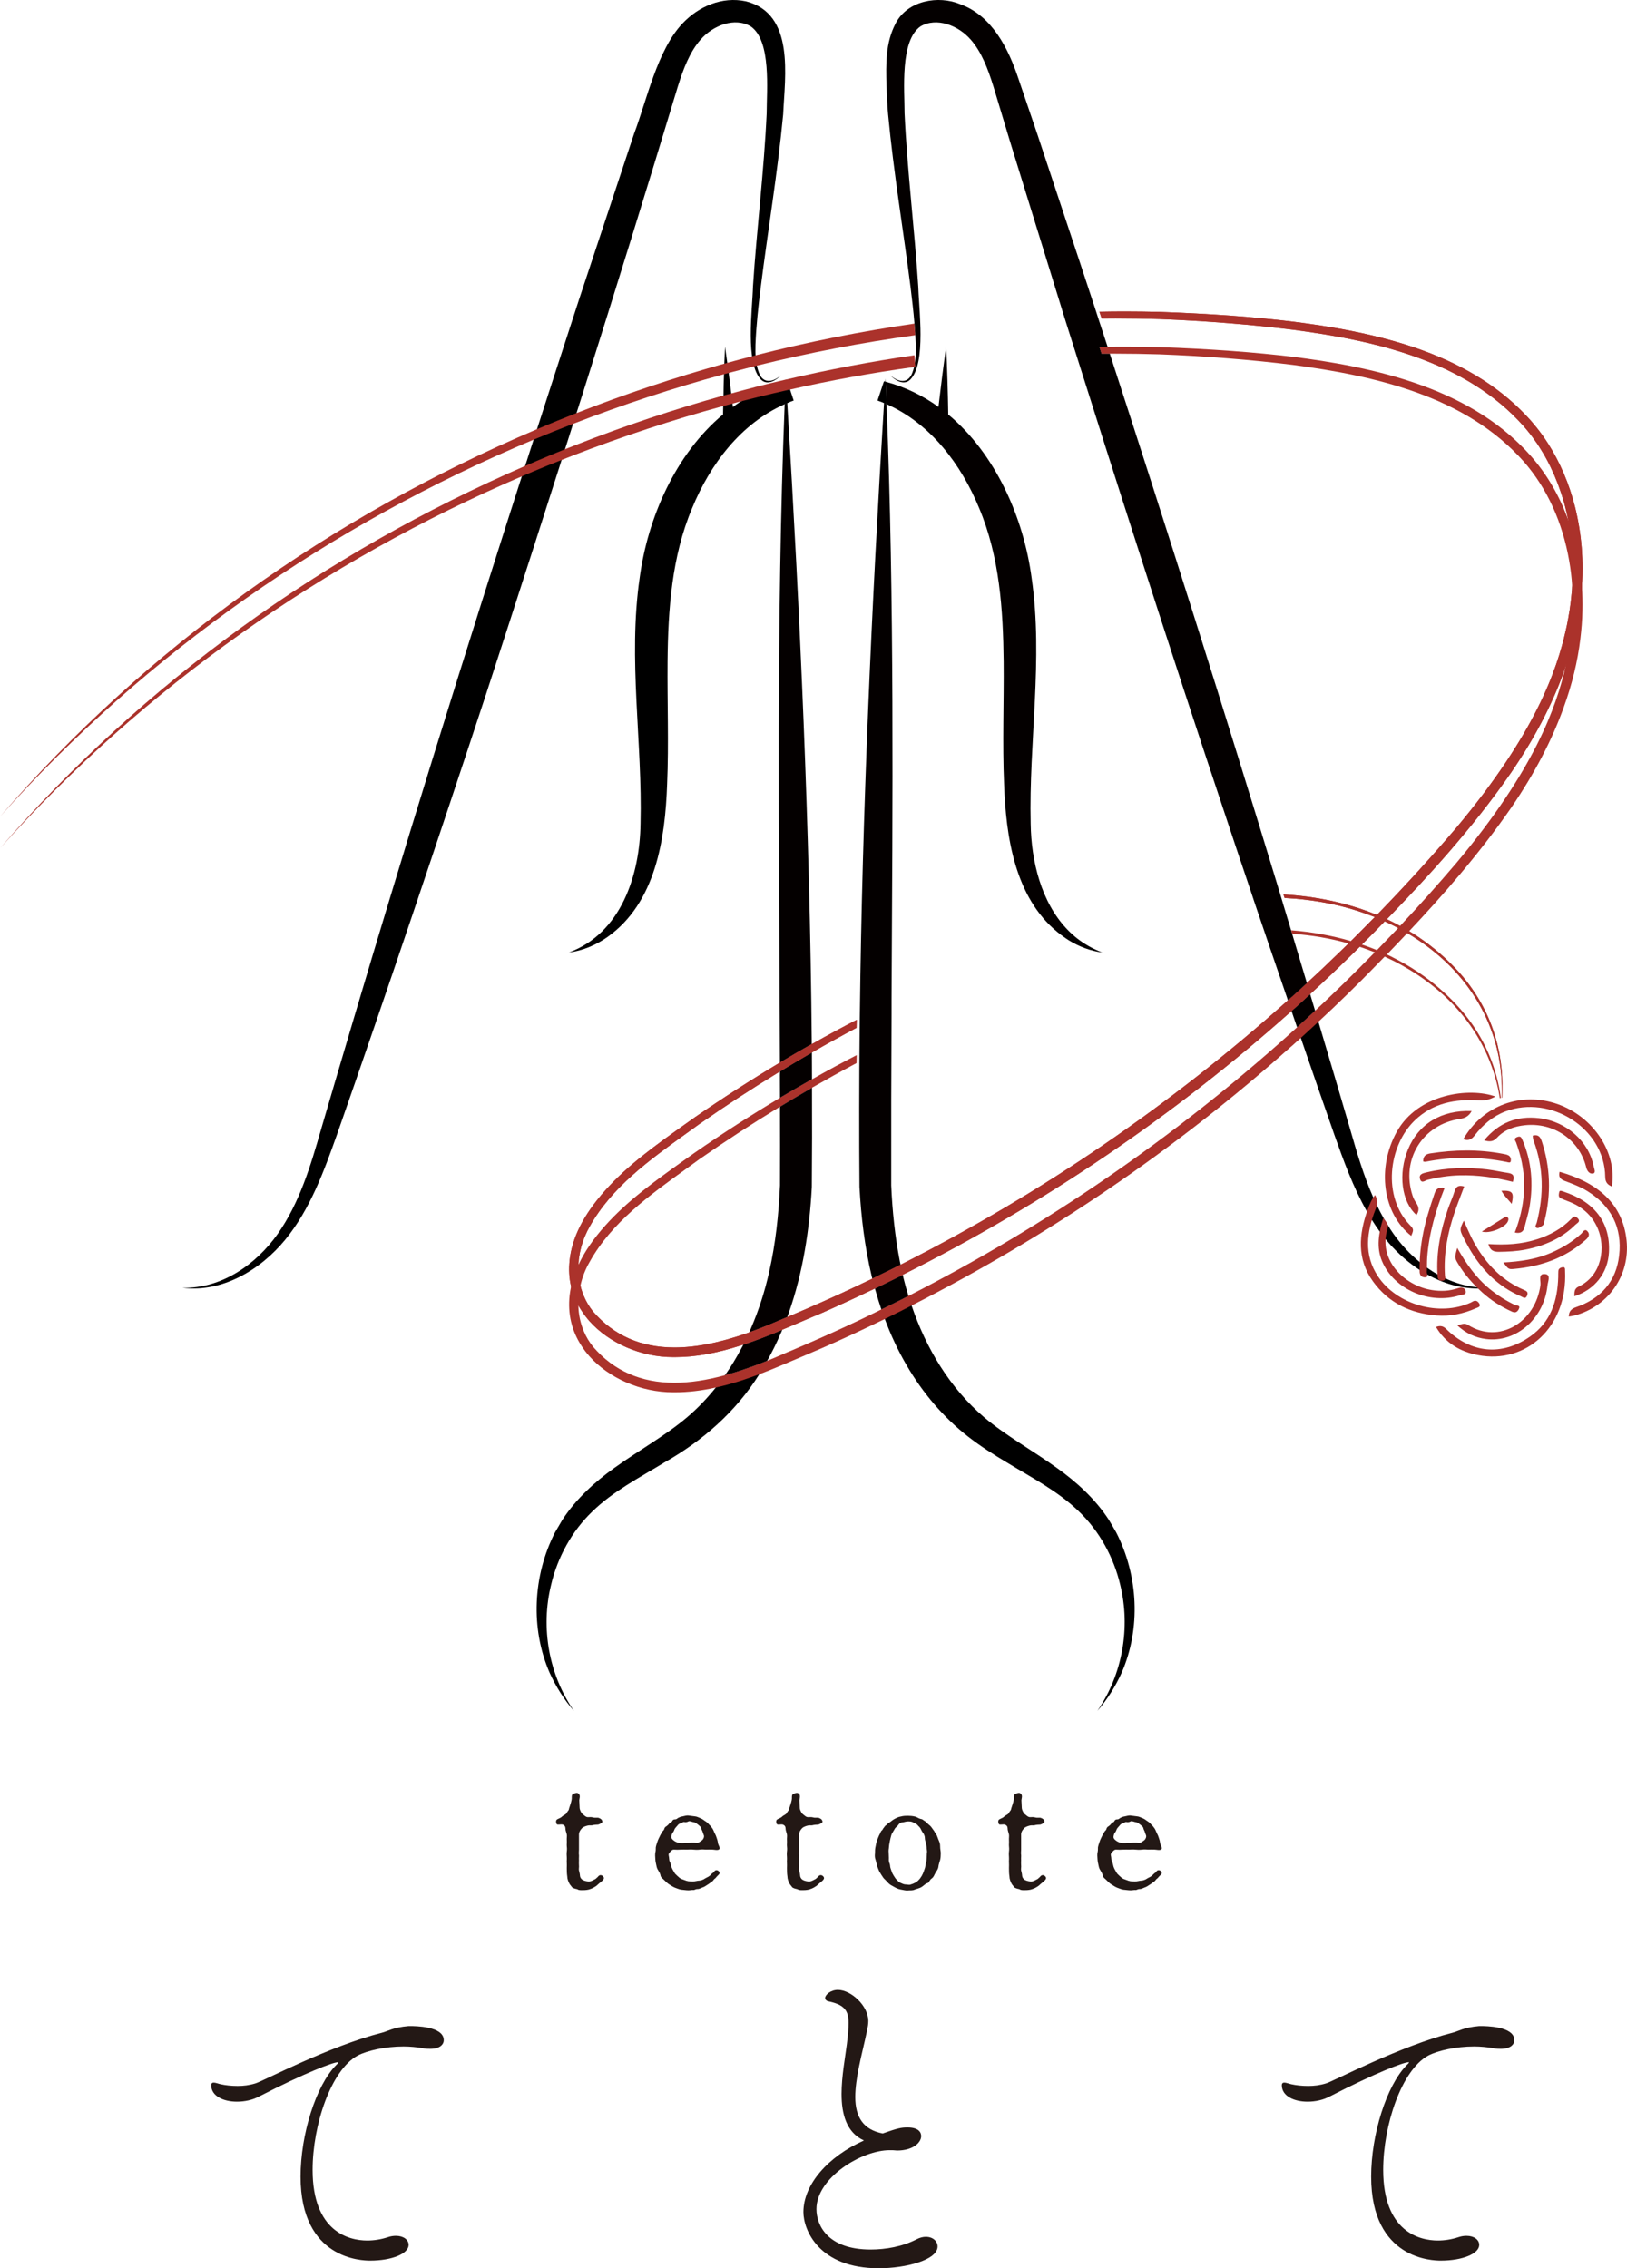 <?xml version="1.0" encoding="UTF-8"?>
<svg id="_レイヤー_1" data-name="レイヤー_1" xmlns="http://www.w3.org/2000/svg" version="1.1" viewBox="0 0 187.69 261.671">
  <!-- Generator: Adobe Illustrator 29.3.1, SVG Export Plug-In . SVG Version: 2.1.0 Build 151)  -->
  <defs>
    <style>
      .st0 {
        fill: none;
      }

      .st1 {
        fill: #ab322b;
      }

      .st2 {
        fill: #ab312d;
      }

      .st3 {
        fill: #040000;
      }

      .st4 {
        fill: #231815;
      }
    </style>
  </defs>
  <g>
    <path class="st4" d="M66.788,213.392c0,.269-.036.36,0,.593.018.162-.018.36,0,.593,0,.269-.018.431,0,.593.036.198-.054.449.018.665.072.269.09.395.108.611.018.162.18.359.287.413.18.108.431.162.611.18.323.036.521-.09.755-.216.162-.054.18-.126.324-.234.144-.126.162-.233.341-.269.198-.036.395.144.431.305.036.216-.341.467-.485.593-.252.198-.323.324-.557.449-.287.18-.467.234-.629.287-.18.054-.413.09-.719.09-.144,0-.449.018-.575-.054-.144-.09-.252-.072-.449-.144-.198-.072-.252-.108-.341-.251-.054-.09-.144-.144-.234-.324-.108-.216-.234-.503-.234-.809-.054-.342-.054-.647-.054-.971,0-.234.018-.467,0-.629-.018-.162.018-.324,0-.629,0-.108-.036-.36,0-.629.036-.234.018-.521,0-.647-.018-.144.018-.413,0-.665-.018-.215.036-.503,0-.665-.054-.27-.162-.431-.162-.755-.018-.252-.216-.359-.341-.395-.18-.036-.485.054-.629-.018-.072-.036-.198-.431,0-.557.162-.108.413-.18.503-.269.162-.144.198-.18.377-.269.162-.108.18-.108.287-.306.09-.162.18-.198.198-.305.036-.198.162-.485.252-.827.036-.144.072-.234.09-.467,0-.144-.036-.467.198-.539.234-.054.413-.162.593,0,.234.216.09.539.072.755l.036.755c0,.198.036.324.072.414.036.09.162.341.234.395.287.233.431.395.665.395.216,0,.324-.036.611.036.252.072.449-.018.647.054.234.09.359.198.395.377.036.198-.18.252-.395.36-.09.054-.341.018-.611.072-.27.09-.413.018-.611.054-.198.036-.557.144-.719.305-.252.252-.359.521-.359.701v1.797Z"/>
    <path class="st4" d="M79.189,216.968c.27.09.413.054.719.072.27.018.521-.09.755-.09.162,0,.503-.108.701-.269.216-.126.431-.18.629-.413.126-.108.144-.162.305-.252.09-.054.09-.234.323-.269.18-.018.36.126.395.305.018.162-.27.341-.342.449-.144.216-.287.234-.377.395-.108.162-.252.198-.413.342-.126.108-.342.216-.431.287-.198.144-.288.162-.467.234-.162.072-.359.162-.503.162-.234-.018-.341.126-.521.108-.108-.018-.359.036-.539.036-.27,0-.557-.054-.827-.072-.216-.018-.575-.18-.737-.234-.306-.126-.377-.216-.665-.377-.162-.09-.413-.342-.557-.485-.198-.215-.413-.287-.449-.593-.054-.251-.198-.413-.342-.683-.108-.198-.126-.485-.198-.755-.054-.234-.054-.557-.072-.809-.018-.305.09-.467.072-.809-.018-.216.108-.521.198-.809.09-.269.198-.449.342-.755.054-.108.126-.216.216-.377.036-.072.198-.162.234-.342.018-.126.126-.216.27-.305.126-.09.216-.18.305-.305.144-.144.287-.144.324-.252.054-.126.144-.215.341-.215.216,0,.27-.144.377-.18.108-.036.234-.126.395-.144.324-.054.521-.162.845-.108l.701.09c.198.018.395.126.665.234.216.09.324.215.593.377.198.126.27.269.503.485.216.252.305.396.395.629.072.198.216.413.287.647.054.162.162.449.18.683.036.287.341.611.126.755-.18.126-.575.018-.737.018-.198-.018-.593,0-.755,0-.324-.018-.431-.036-.737,0-.27.036-.539.018-.737,0-.305-.036-.557,0-.737,0-.162,0-.521-.018-.719,0s-.557.018-.773,0c-.144-.018-.27.072-.413.234-.108.126-.234.216-.198.431.072.287.036.575.126.719.126.216.126.431.198.629.108.287.198.377.288.557.108.216.198.287.377.449.144.126.27.27.467.36l.593.216ZM78.309,212.601c.252.054.593.018.988,0,.305-.018.755-.054,1.042,0,.216.036.413-.144.629-.288.162-.108.288-.377.234-.575-.036-.126-.09-.198-.144-.395-.036-.144-.144-.288-.162-.413-.018-.162-.126-.216-.234-.324s-.18-.144-.324-.252c-.126-.108-.27-.144-.413-.162-.144-.036-.395-.144-.503-.072-.18.09-.288.108-.503.072-.126-.036-.287.144-.413.162-.18.036-.27.126-.359.252-.126.162-.198.198-.287.341-.09.144-.09.252-.18.378-.162.198-.162.251-.198.377-.072.27-.036.395.198.593.18.144.395.252.629.306Z"/>
    <path class="st4" d="M92.184,213.392c0,.269-.036.36,0,.593.018.162-.018.36,0,.593,0,.269-.018.431,0,.593.036.198-.054.449.018.665.072.269.09.395.108.611.018.162.18.359.288.413.18.108.431.162.611.18.324.036.521-.09.755-.216.162-.054.18-.126.323-.234.144-.126.162-.233.342-.269.198-.036.395.144.431.305.036.216-.342.467-.485.593-.252.198-.324.324-.557.449-.287.18-.467.234-.629.287-.18.054-.413.09-.719.09-.144,0-.449.018-.575-.054-.144-.09-.251-.072-.449-.144-.198-.072-.252-.108-.342-.251-.054-.09-.144-.144-.234-.324-.108-.216-.234-.503-.234-.809-.054-.342-.054-.647-.054-.971,0-.234.018-.467,0-.629-.018-.162.018-.324,0-.629,0-.108-.036-.36,0-.629.036-.234.018-.521,0-.647-.018-.144.018-.413,0-.665-.018-.215.036-.503,0-.665-.054-.27-.162-.431-.162-.755-.018-.252-.216-.359-.342-.395-.18-.036-.485.054-.629-.018-.072-.036-.198-.431,0-.557.162-.108.413-.18.503-.269.162-.144.198-.18.377-.269.162-.108.18-.108.288-.306.09-.162.18-.198.198-.305.036-.198.162-.485.251-.827.036-.144.072-.234.09-.467,0-.144-.036-.467.198-.539.233-.054.413-.162.593,0,.234.216.09.539.072.755l.036.755c0,.198.036.324.072.414.036.09.162.341.234.395.287.233.431.395.665.395.216,0,.324-.036.611.036.251.072.449-.018.647.054.233.09.359.198.395.377.036.198-.18.252-.395.36-.09.054-.342.018-.612.072-.269.09-.413.018-.611.054-.198.036-.557.144-.719.305-.251.252-.359.521-.359.701v1.797Z"/>
    <path class="st4" d="M101.01,214.56c-.09-.216-.108-.485-.072-.773,0-.287,0-.485.072-.791.036-.18.09-.539.198-.773.09-.18.144-.413.324-.719.036-.09.09-.269.198-.342.108-.072.108-.198.234-.324.126-.144.144-.233.27-.287.126-.054.198-.251.287-.269.162-.036.324-.252.647-.431.233-.126.485-.252.737-.287.324-.09.593-.09.827-.09s.521.018.809.09c.269.054.413.233.737.287.144.018.269.162.342.198.072.036.198.108.305.234.108.108.162.18.287.269.108.072.216.216.269.287.108.144.144.216.234.324.054.054.126.234.216.342.162.198.198.413.324.719.144.324.198.449.198.773,0,.342.072.557.072.791,0,.287-.018.575-.072.773-.054.216-.18.539-.198.773-.036.306-.198.485-.342.719-.162.269-.18.467-.431.647-.108.072-.198.198-.269.305-.09.18-.126.216-.287.252-.162.036-.378.287-.647.449-.162.09-.431.18-.737.269-.305.144-.521.072-.809.108-.216.036-.575-.072-.827-.108-.27-.036-.575-.198-.737-.287-.234-.126-.485-.252-.647-.413-.216-.216-.324-.36-.539-.557-.162-.162-.18-.269-.234-.324-.09-.108-.09-.162-.216-.341-.126-.18-.216-.449-.324-.719l-.198-.773ZM106.923,213.787c.054-.216-.018-.413-.018-.557,0-.162-.036-.306-.09-.593-.018-.126-.126-.359-.126-.611s-.144-.503-.216-.593c-.126-.144-.18-.305-.287-.503-.09-.162-.234-.252-.378-.431-.072-.09-.341-.18-.485-.27-.162-.108-.413-.108-.611-.108-.27.018-.467.108-.593.108-.27.018-.414.18-.485.288-.072.144-.305.287-.377.395l-.305.521c-.108.126-.162.395-.216.593-.072.252-.09.449-.126.611-.054.234-.054.485-.072.593-.036.18-.036.449-.018.557l.018.539c0,.126-.036.395.072.611.09.18.054.413.126.593.09.233.144.449.216.593.09.18.233.395.305.503.108.162.234.269.377.413.108.126.36.216.485.27.215.108.431.072.611.108.251.054.341-.036.593-.108.09-.036.36-.162.485-.27.126-.108.288-.269.378-.413.126-.18.162-.234.287-.503.09-.198.162-.467.216-.593.054-.108.072-.431.126-.611.072-.198.072-.431.09-.593l.018-.539Z"/>
    <path class="st4" d="M117.797,213.392c0,.269-.036.36,0,.593.018.162-.018.36,0,.593,0,.269-.018.431,0,.593.036.198-.054.449.018.665.072.269.09.395.108.611.018.162.18.359.288.413.18.108.431.162.611.18.324.036.521-.09.755-.216.162-.054.18-.126.323-.234.144-.126.162-.233.342-.269.198-.036.395.144.431.305.036.216-.342.467-.485.593-.252.198-.324.324-.557.449-.287.18-.467.234-.629.287-.18.054-.413.09-.719.09-.144,0-.449.018-.575-.054-.144-.09-.251-.072-.449-.144-.198-.072-.252-.108-.342-.251-.054-.09-.144-.144-.234-.324-.108-.216-.234-.503-.234-.809-.054-.342-.054-.647-.054-.971,0-.234.018-.467,0-.629-.018-.162.018-.324,0-.629,0-.108-.036-.36,0-.629.036-.234.018-.521,0-.647-.018-.144.018-.413,0-.665-.018-.215.036-.503,0-.665-.054-.27-.162-.431-.162-.755-.018-.252-.216-.359-.342-.395-.18-.036-.485.054-.629-.018-.072-.036-.198-.431,0-.557.162-.108.413-.18.503-.269.162-.144.198-.18.377-.269.162-.108.18-.108.288-.306.09-.162.18-.198.198-.305.036-.198.162-.485.251-.827.036-.144.072-.234.09-.467,0-.144-.036-.467.198-.539.233-.054.413-.162.593,0,.234.216.09.539.072.755l.036.755c0,.198.036.324.072.414.036.09.162.341.234.395.287.233.431.395.665.395.216,0,.324-.036.611.036.251.072.449-.018.647.054.233.09.359.198.395.377.036.198-.18.252-.395.36-.09.054-.342.018-.611.072-.269.09-.413.018-.611.054-.198.036-.557.144-.719.305-.251.252-.359.521-.359.701v1.797Z"/>
    <path class="st4" d="M130.198,216.968c.269.09.413.054.719.072.27.018.521-.09.755-.09.162,0,.503-.108.701-.269.216-.126.431-.18.629-.413.126-.108.144-.162.305-.252.09-.054.09-.234.324-.269.18-.018.36.126.395.305.018.162-.269.341-.341.449-.144.216-.288.234-.378.395-.108.162-.251.198-.413.342-.126.108-.341.216-.431.287-.198.144-.287.162-.467.234-.162.072-.36.162-.503.162-.234-.018-.342.126-.521.108-.108-.018-.36.036-.539.036-.27,0-.557-.054-.827-.072-.216-.018-.575-.18-.737-.234-.305-.126-.378-.216-.665-.377-.162-.09-.413-.342-.557-.485-.198-.215-.413-.287-.449-.593-.054-.251-.198-.413-.342-.683-.108-.198-.126-.485-.198-.755-.054-.234-.054-.557-.072-.809-.018-.305.09-.467.072-.809-.018-.216.108-.521.198-.809.09-.269.198-.449.342-.755.054-.108.126-.216.216-.377.036-.072.198-.162.233-.342.018-.126.126-.216.27-.305.126-.09.216-.18.305-.305.144-.144.287-.144.324-.252.054-.126.144-.215.342-.215.216,0,.269-.144.377-.18.108-.036.234-.126.395-.144.324-.054.521-.162.845-.108l.701.09c.198.018.396.126.665.234.216.09.324.215.593.377.198.126.27.269.503.485.216.252.305.396.395.629.072.198.216.413.287.647.054.162.162.449.18.683.036.287.342.611.126.755-.18.126-.575.018-.737.018-.198-.018-.593,0-.755,0-.324-.018-.431-.036-.737,0-.269.036-.539.018-.737,0-.306-.036-.557,0-.737,0-.162,0-.521-.018-.719,0-.198.018-.557.018-.773,0-.144-.018-.27.072-.413.234-.108.126-.234.216-.198.431.072.287.036.575.126.719.126.216.126.431.198.629.108.287.198.377.287.557.108.216.198.287.377.449.144.126.27.27.467.36l.593.216ZM129.317,212.601c.252.054.593.018.989,0,.305-.018.755-.054,1.042,0,.216.036.413-.144.629-.288.162-.108.287-.377.234-.575-.036-.126-.09-.198-.144-.395-.036-.144-.144-.288-.162-.413-.018-.162-.126-.216-.234-.324s-.18-.144-.324-.252c-.126-.108-.269-.144-.413-.162-.144-.036-.395-.144-.503-.072-.18.09-.287.108-.503.072-.126-.036-.288.144-.413.162-.18.036-.27.126-.36.252-.126.162-.198.198-.287.341-.09.144-.09.252-.18.378-.162.198-.162.251-.198.377-.072.27-.036.395.198.593.18.144.395.252.629.306Z"/>
  </g>
  <g>
    <g>
      <path d="M21.054,148.555c4.486.13,8.491-2.687,10.982-6.208,2.536-3.613,3.795-7.863,5.009-12.086,1.877-6.434,5.682-19.248,7.631-25.649,6.962-23.045,14.689-47.268,22.155-70.162,1.356-4.088,4.928-14.836,6.324-19.045,1.453-3.825,2.667-9.645,5.597-12.715,1.849-1.955,4.561-3.128,7.301-2.534,5.668,1.434,4.49,8.64,4.293,13.039-.631,6.686-1.751,13.297-2.588,19.939-.275,2.207-.524,4.42-.607,6.629-.029,1.1-.006,2.213.395,3.224.49,1.351,1.645,1.103,2.551.304-.534.578-1.569,1.209-2.289.522-1.877-1.864-1.01-8.131-.945-10.765.431-6.674,1.277-13.311,1.58-19.973.008-2.754.536-8.356-1.822-10.018-1.859-1.115-4.375-.129-5.801,1.514-1.252,1.423-1.991,3.37-2.634,5.439-6.957,23.029-14.68,47.277-22.141,70.151-5.335,16.196-11.519,34.583-17.161,50.692-1.503,4.229-3.084,8.621-5.978,12.159-2.843,3.472-7.273,6.135-11.852,5.545h0Z"/>
      <path d="M91.56,46.21c-.02.01-.04.01-.06.02-.23.08-.46.17-.68.28-.1.03-.2.07-.3.12-5.06,2.23-8.6,6.93-10.68,12-2.35,5.58-2.77,11.69-2.83,17.7-.04,4.65.15,9.43-.05,14.13-.22,6.31-1.31,13.7-6.89,17.64-1.33.94-2.87,1.58-4.44,1.78,6.02-2.23,8.18-8.91,8.26-14.85.24-9.35-1.46-18.99-.1-28.35.92-6.94,4.15-14.32,9.62-18.87,0-.32.01-.65.02-.97,0-.4.01-.81.03-1.21.01-.82.03-1.64.06-2.46.01-.41.02-.81.04-1.22.02-.65.05-1.3.08-1.95.09.62.18,1.24.26,1.86.06.39.11.78.16,1.16.1.79.2,1.58.3,2.37.04.39.09.78.14,1.17.01.13.03.26.04.39.31-.23.63-.45.96-.66h.02c1.55-.99,3.26-1.76,5.11-2.25.01,0,.03-.01.04-.01.03-.01.06-.02.09-.02.02-.01.04-.01.06-.02l.32.95.42,1.27Z"/>
      <path class="st3" d="M93.64,120.05v.4c-1.2.68-2.38,1.36-3.49,2.03-.06.03-.12.07-.18.1v-.41c-.09-25.18-.44-50.37.55-75.54.1-.05.2-.09.3-.12,1.48,24.45,2.6,49.01,2.82,73.54Z"/>
      <path d="M90.82,46.51c-.1.03-.2.07-.3.12v-.03c.02-.52.04-1.02.07-1.54v-.01c.01-.32.02-.65.04-.98v-.03c0-.08.01-.17.01-.25v-.12c.01.04.01.08.01.12.01.08.01.16.02.24v.02c.02.32.04.65.06.97v.01c.03.48.06.96.08,1.45,0,0,.01.01.01.02v.01Z"/>
      <path class="st3" d="M93.67,124.51c-.01,0-.02,0-.03.01-1.2.68-2.38,1.36-3.49,2.02-.06.04-.11.07-.17.11,0-.87-.01-1.75-.01-2.63.01-.13.01-.27,0-.41,1.09-.67,2.24-1.35,3.5-2.08.06-.04.13-.07.19-.11v.41c0,.89.01,1.79.01,2.68Z"/>
      <path d="M93.47,121.53c-1.26.73-2.41,1.41-3.5,2.08v-1.03c.06-.03.12-.07.18-.1,1.11-.67,2.29-1.35,3.49-2.03.01.33.01.65.02.97-.06.04-.13.07-.19.11Z"/>
      <path class="st3" d="M90.24,153.4c-.06.16-.12.32-.2.47-.46,1.07-.97,2.11-1.54,3.12-.61.24-1.19.47-1.75.67-.11.04-.21.08-.32.11-.97.35-1.9.64-2.8.88.7-.99,1.32-2.02,1.88-3.08.09-.15.16-.3.24-.45,1.52-.5,3.01-1.1,4.16-1.57.11-.05.22-.1.33-.15Z"/>
      <path d="M86.75,157.66c.56-.2,1.14-.43,1.75-.67-.1.19-.2.37-.31.55-.19.34-.39.67-.6,1-2.7,4.32-6.54,7.68-10.96,10.18-2.88,1.76-5.92,3.32-8.31,5.66-2.35,2.25-4.01,5.29-4.75,8.46-1.21,4.93-.27,10.33,2.64,14.53-1.14-1.3-2.07-2.79-2.8-4.39-2.24-5.12-1.93-11.23.61-16.19.26-.44.61-1.04.86-1.47,1.55-2.37,3.72-4.36,5.98-5.97,2.88-2.07,5.9-3.73,8.39-5.84,1.23-1.04,2.33-2.2,3.32-3.44.38-.46.73-.94,1.06-1.42.9-.24,1.83-.53,2.8-.88.11-.03.21-.07.32-.11Z"/>
      <path class="st3" d="M93.67,125.48c.02,3.82.01,7.64-.02,11.46-.26,4.89-1.02,9.88-2.67,14.55-.05.15-.1.3-.16.45-.16.07-.33.14-.48.2-1.31.57-2.48,1.05-3.59,1.45-.11.04-.21.08-.32.12.07-.15.13-.3.19-.45.92-2.12,1.62-4.33,2.12-6.57.73-3.23,1.09-6.57,1.24-9.94.01-3.02.01-6.05,0-9.08,1.09-.66,2.23-1.35,3.49-2.07.06-.04.13-.08.19-.11,0,0,.01,0,.01-.01Z"/>
      <path d="M90.34,152.14c.15-.06.32-.13.48-.2-.18.49-.37.98-.58,1.46-.11.05-.22.1-.33.15-1.15.47-2.64,1.07-4.16,1.57.24-.47.46-.94.68-1.41.11-.04.21-.08.32-.12,1.11-.4,2.28-.88,3.59-1.45Z"/>
      <path d="M93.67,124.51v.97c0,.01-.01.01-.01.01-.06.03-.13.07-.19.11-1.26.72-2.4,1.41-3.49,2.07v-1.02c.06-.04.11-.07.17-.11,1.11-.66,2.29-1.34,3.49-2.02.01-.01.02-.01.03-.01Z"/>
      <path class="st0" d="M93.954,35.611"/>
    </g>
    <g>
      <path class="st4" d="M105.59,42.32c-.05.01-.09.01-.14.02.05-.16.08-.33.1-.49.02.16.03.31.04.47Z"/>
      <path class="st4" d="M128.03,40.8h-.95c-.08-.25-.17-.51-.25-.77.32-.01.64-.01.95-.01.08.27.16.53.25.78Z"/>
      <path class="st3" d="M151.71,116.6c-.27.25-.55.51-.82.76-.04.04-.08.08-.13.12-.4.37-.77.71-1.13,1.03-.17-.51-.35-1.01-.52-1.52-.04-.12-.08-.24-.12-.36.67-.6,1.35-1.21,2.03-1.84.04-.03.08-.07.12-.11.04.13.07.25.11.38.15.51.31,1.02.46,1.54Z"/>
      <path d="M151.02,114.79c-.68.63-1.36,1.24-2.03,1.84-.14-.41-.28-.82-.42-1.23.03-.04.07-.07.11-.1.64-.57,1.32-1.18,2.08-1.89.13.42.26.84.38,1.27-.04.04-.08.08-.12.11Z"/>
      <path d="M171.69,148.56c-.39.05-.78.08-1.17.08-2.05.01-4.06-.6-5.87-1.61-.3-.16-.59-.34-.88-.53-.14-.09-.28-.18-.42-.28-1.3-.91-2.48-2.01-3.46-3.21-.02-.02-.03-.04-.05-.06-.23-.29-.45-.58-.67-.87-.32-.44-.62-.89-.91-1.35-.2-.31-.39-.63-.56-.95-1.6-2.81-2.72-5.91-3.79-8.93-1.23-3.52-2.53-7.27-3.85-11.11-.15-.41-.29-.82-.43-1.23.36-.32.73-.66,1.13-1.03.05-.04.09-.08.13-.12.27-.25.55-.51.82-.76.13.42.25.84.38,1.27,1.39,4.67,2.76,9.29,3.66,12.39.77,2.67,1.55,5.35,2.67,7.88v.01c.13.29.27.58.41.87.26.55.55,1.1.85,1.63.02.02.03.04.04.06.11.2.23.39.36.59l.01.01c.2.35.43.7.67,1.04.84,1.19,1.87,2.31,3.03,3.25.03.03.07.06.1.09.14.11.27.22.41.32.1.08.21.15.31.23.4.28.8.54,1.22.77.3.17.6.33.9.46,1.15.54,2.37.9,3.64,1.03.43.05.88.07,1.32.06Z"/>
      <path class="st3" d="M127.17,109.88c-1.34-.17-2.66-.66-3.85-1.39-.2-.13-.4-.26-.59-.4-.26-.18-.5-.36-.74-.56-4.94-4.04-5.95-11.05-6.16-17.08-.2-4.69-.01-9.47-.05-14.12-.06-6-.47-12.12-2.82-17.7-2.08-5.07-5.62-9.77-10.69-12.01v-.02c-.03-.85-.07-1.69-.1-2.54v-.02c2.25.6,4.28,1.6,6.09,2.9.27-2.31.56-4.63.89-6.94.12,2.61.2,5.21.24,7.82,5.47,4.55,8.7,11.92,9.62,18.86,1.36,9.36-.34,19-.11,28.35.06,4.32,1.22,9.04,4.18,12.15.35.37.72.71,1.12,1.03.86.68,1.85,1.25,2.97,1.67Z"/>
      <path d="M102.27,46.6v.02c-.09-.04-.19-.08-.29-.12-.21-.09-.42-.18-.64-.25-.01-.01-.03-.02-.05-.02-.02-.01-.04-.01-.06-.02l.74-2.22c.05.01.11.02.16.04.01,0,.02,0,.04.01v.02c.03.85.07,1.69.1,2.54Z"/>
      <path class="st3" d="M103.89,145.9c-1.03.52-2.1,1.05-3.19,1.57-.02.01-.05.02-.07.04-.03-.12-.06-.24-.09-.36-.79-3.35-1.21-6.8-1.39-10.21-.05-6.05-.04-12.1.02-18.15,0-.58.01-1.15.02-1.73.28-23.53,1.36-47.1,2.79-70.56.1.04.2.08.29.12.91,22.87.7,45.75.58,68.62v1.66c-.04,6.62-.05,13.23-.04,19.85.13,2.98.44,5.92,1,8.79.03.12.05.24.08.36Z"/>
      <path d="M102.27,46.6v.02c-.09-.04-.19-.08-.29-.12v-.02c.05-.81.1-1.62.15-2.43v-.02c.01-.12.01-.24.02-.36,0,.13.01.25.02.37v.02c.03.85.07,1.69.1,2.54Z"/>
      <path class="st3" d="M104.8,149.5c-.28.15-.55.29-.83.43-.02.01-.05.02-.08.04-.72.36-1.46.73-2.21,1.09h-.01c-.23-.68-.44-1.37-.64-2.07-.03-.11-.07-.23-.1-.34,1.03-.5,2.08-1.02,3.14-1.55.02-.01.05-.02.07-.04.03.12.05.24.08.36.17.7.36,1.39.58,2.08Z"/>
      <path d="M104.07,147.1c-1.06.53-2.11,1.05-3.14,1.55-.11-.38-.21-.76-.3-1.14.02-.02.05-.03.07-.04,1.09-.52,2.16-1.05,3.19-1.57.05.26.11.53.17.79.02.12.05.25.08.37-.02.02-.05.03-.07.04Z"/>
      <path d="M129.39,192.98c-.73,1.6-1.66,3.09-2.8,4.39,2.9-4.2,3.85-9.6,2.64-14.54-.74-3.16-2.4-6.2-4.75-8.45-2.4-2.34-5.43-3.9-8.32-5.66-1.49-.89-3-1.84-4.44-2.96-2.88-2.23-5.28-5.08-7.11-8.22-1.01-1.72-1.85-3.53-2.54-5.38-.14-.37-.27-.73-.39-1.1.75-.36,1.49-.73,2.21-1.09.03-.02.06-.03.08-.04.28-.14.55-.28.83-.43.11.38.23.74.36,1.11,1.67,4.93,4.41,9.51,8.38,12.9,2.49,2.11,5.52,3.77,8.39,5.84,2.27,1.61,4.44,3.6,5.98,5.97.26.42.61,1.04.86,1.47,2.55,4.97,2.86,11.07.62,16.19Z"/>
      <path class="st0" d="M98.842,35.611"/>
    </g>
    <path class="st1" d="M105.59,38.66v.01c-6.15.84-12.26,2.02-18.28,3.51-.11.03-.2.06-.31.08h-.01c-.98.25-1.95.5-2.93.76h-.01c-.17.05-.35.1-.53.15-5.89,1.6-11.69,3.51-17.39,5.72h-.01c-1.53.59-3.05,1.2-4.56,1.83C38.19,60.51,16.92,75.3,0,94.21c16.84-19.48,38.29-34.66,61.95-44.7,1.51-.64,3.03-1.26,4.56-1.86h.01c5.58-2.19,11.27-4.09,17.04-5.7h.01c.11-.03.22-.06.33-.09.95-.26,1.9-.52,2.86-.76.13-.04.27-.07.4-.11,6.04-1.54,12.16-2.77,18.33-3.66.04.45.07.88.1,1.33Z"/>
    <path class="st1" d="M105.59,42.32c-.05.01-.09.01-.14.02-4.8.66-9.58,1.53-14.31,2.6-.02,0-.05,0-.07.01-.11.02-.23.05-.34.08-.05.01-.09.02-.14.03-.94.21-1.86.43-2.79.66h-.01c-.16.04-.32.08-.48.12-.11.02-.21.05-.32.08-.49.12-.98.24-1.47.37h-.02c-.33.09-.67.18-1,.27-.15.04-.3.08-.45.12-.17.05-.35.09-.53.14-.03.01-.06.02-.09.02-5.86,1.6-11.64,3.51-17.31,5.7-.44.17-.88.34-1.32.52-1.09.42-2.17.86-3.24,1.31-.46.19-.91.38-1.36.58-22.84,9.79-43.61,24.37-60.2,42.91,16.51-19.09,37.46-34.07,60.58-44.11.45-.2.91-.4,1.37-.59,1.07-.46,2.15-.9,3.24-1.34.44-.17.88-.35,1.32-.52,5.55-2.18,11.21-4.07,16.95-5.67.04-.01.07-.02.11-.03.11-.03.22-.06.33-.09.15-.04.31-.08.46-.12.8-.22,1.59-.44,2.4-.64.13-.04.27-.07.4-.11,1.16-.3,2.32-.58,3.48-.85h.01c4.9-1.15,9.86-2.09,14.84-2.81.03.29.05.58.06.87.02.16.03.31.04.47Z"/>
    <path class="st1" d="M182.56,65.65c0,.24,0,.49-.01.73-.01.42-.03.83-.06,1.25v.07c-.01.16-.02.32-.04.49-.01.21-.03.42-.05.64-.03.27-.06.54-.09.82-.09.73-.2,1.46-.34,2.19-.05.25-.1.49-.15.73-.08.41-.18.82-.29,1.23-.05.25-.12.49-.19.74-.05.21-.11.42-.18.63-.07.26-.15.51-.23.77-.1.33-.21.67-.34,1.01-.06.19-.12.37-.19.56-1.37,3.83-3.41,7.72-6.09,11.63-4.5,6.51-9.84,12.26-13.98,16.55l-.34.35.44.22c.37.18.72.36,1.08.56.17.09.33.18.5.28.19.1.37.21.55.32.37.22.74.45,1.09.69,1.76,1.19,3.37,2.59,4.79,4.19,4.2,4.81,5.07,10.11,4.85,14.33-.01.01-.03.01-.04.01v-.03c.27-7.38-3.28-13.99-9.81-18.28-.26-.17-.52-.34-.79-.5-.1-.06-.2-.12-.31-.18-.18-.11-.36-.22-.55-.32-.16-.09-.33-.18-.5-.27-.42-.23-.87-.45-1.32-.66l-.23-.11-.18.19c-.67.7-1.35,1.39-2.04,2.07-.13.14-.27.28-.41.41-.08.09-.17.18-.26.27l-.01.01c-.15.15-.3.3-.46.46-.28.28-.57.56-.85.83-1.47,1.44-2.94,2.83-4.39,4.15-.04.04-.08.08-.12.11-.68.63-1.36,1.24-2.03,1.84-.04.03-.08.06-.11.1-13.43,11.97-28.49,22.18-44.74,30.33-.02.02-.05.03-.07.04-1.06.53-2.11,1.05-3.14,1.55-.02.01-.04.01-.06.02-2.06.99-4.08,1.92-6.02,2.78-.81.33-1.63.69-2.46,1.04-.71.31-1.43.61-2.15.91-.11.05-.22.1-.33.15-1.15.47-2.64,1.07-4.16,1.57-.12.04-.23.08-.34.11-2.78.89-5.24,1.33-7.53,1.33h-.25c-3.65,0-7.34-1.59-9.63-4.15-.34-.39-.65-.8-.92-1.22-.13-.19-.25-.39-.36-.59-.03-.07-.07-.14-.11-.21-.08-.17-.17-.34-.24-.51-.01-.03-.03-.06-.04-.09-.07-.16-.13-.32-.19-.48-.03-.09-.06-.19-.09-.29-.07-.2-.12-.41-.17-.61-.23-.97-.28-1.98-.17-3.02.29-2.64,1.62-5.27,4.09-8.04,2.59-2.92,5.85-5.24,9-7.49.45-.32.9-.64,1.35-.96,3.2-2.21,6.51-4.34,9.82-6.32.06-.03.12-.07.18-.1,1.11-.67,2.29-1.35,3.49-2.03.06-.03.12-.06.18-.09,1.66-.94,3.34-1.85,5.01-2.71-.01.19-.02.92-.02.92-1.71.91-3.45,1.87-5.15,2.85-.06.04-.13.07-.19.11-1.26.73-2.41,1.41-3.5,2.08-.06.04-.12.07-.18.11-3.02,1.84-6.09,3.84-9.11,5.95-.51.37-1.02.74-1.54,1.11-4.22,3.04-8.58,6.18-11.11,10.71-.2.35-.38.71-.53,1.07-.08.19-.16.37-.22.56-.05.14-.1.29-.14.43-.08.24-.14.48-.19.72-.04.17-.08.35-.1.52-.03.18-.06.35-.08.53,0,.02-.01.05,0,.08-.02.15-.03.31-.04.46v.05c-.01.19-.01.38-.01.57,0,.26.02.52.05.78.02.2.05.4.09.6,0,.01,0,.02.01.03.02.14.05.28.09.42.04.21.1.41.17.61.06.2.14.4.22.59.27.65.64,1.27,1.09,1.82,2.36,2.73,5.51,4.12,9.36,4.12,2.51,0,5.34-.57,8.63-1.74.11-.04.21-.08.32-.12,1.11-.4,2.28-.88,3.59-1.45.15-.06.32-.13.48-.2.1-.04.2-.08.3-.13,2.44-1.03,5.23-2.27,7.28-3.24.75-.35,1.49-.7,2.23-1.06.02-.02.05-.03.07-.04,1.09-.52,2.16-1.05,3.19-1.57.03-.01.06-.03.08-.04,16.09-8.13,31.1-18.38,44.6-30.46.03-.04.07-.07.11-.1.64-.57,1.32-1.18,2.08-1.89.05-.04.09-.08.13-.12,1.11-1.02,2.21-2.06,3.29-3.11.3-.28.6-.57.89-.86.16-.16.33-.32.49-.48.1-.09.19-.18.28-.27l.2-.2c.73-.73,1.45-1.45,2.17-2.19l.39-.39-.52-.19-.25-.09c-2.94-1.1-6.19-1.74-9.64-1.92-.05-.13-.09-.27-.13-.41,3.82.23,7.37.99,10.56,2.28l.22.08.17-.17c3.11-3.2,6.14-6.53,9-9.89,9.16-10.93,11.59-18.22,12.62-22.76.18-.79.33-1.59.45-2.38.09-.62.17-1.24.22-1.85.03-.26.05-.51.06-.77.01-.02.01-.05.01-.07v-.01c.01-.04.01-.09.01-.13.02-.3.03-.6.04-.9.07-2.06-.07-4.07-.4-6-.04-.2-.07-.41-.11-.61v-.01c-.11-.51-.22-1.02-.35-1.52-.06-.25-.13-.5-.21-.75-.14-.5-.31-1-.49-1.49-.08-.23-.17-.46-.26-.69-.18-.47-.38-.94-.6-1.39-.1-.23-.21-.46-.33-.68-.11-.22-.22-.44-.35-.66-.11-.22-.24-.43-.37-.64-.13-.21-.26-.42-.39-.63-.13-.21-.27-.42-.42-.62-.42-.61-.88-1.19-1.36-1.74-6.74-7.6-17.24-9.9-26.61-11.14-4.81-.6-10.13-1.03-15.39-1.23-1.69-.05-3.4-.08-5.08-.08-.54,0-1.08,0-1.62.01-.08-.26-.17-.52-.25-.78.98-.02,1.96-.03,2.93-.03,1.35,0,2.71.02,4.04.05,5.83.21,11.04.59,15.48,1.14,3.82.49,9.51,1.36,14.8,3.29,5.27,1.93,9.36,4.58,12.49,8.09.24.28.48.56.71.85.46.57.89,1.18,1.29,1.8,1.4,2.19,2.45,4.66,3.12,7.31.19.76.35,1.54.48,2.33.26,1.57.39,3.2.39,4.86Z"/>
    <path class="st1" d="M182.56,65.65c0,.24,0,.49-.01.73-.01.42-.03.83-.06,1.25v.07c-.01.16-.02.32-.04.49-.01.21-.03.42-.05.64-.03.27-.06.54-.09.82-.09.73-.2,1.46-.34,2.19-.05.25-.1.49-.15.73-.08.41-.18.82-.29,1.23-.05.25-.12.49-.19.74-.05.21-.11.42-.18.63-.07.26-.15.51-.23.77-.1.33-.21.67-.34,1.01v.02c-.06.18-.12.36-.19.54-1.37,3.83-3.41,7.72-6.09,11.63-4.5,6.51-9.84,12.26-13.98,16.55l-.34.35.44.22c.37.18.72.36,1.08.56.17.09.33.18.5.28.19.1.37.21.55.32.37.22.74.45,1.09.69,1.76,1.19,3.37,2.59,4.79,4.19,4.2,4.81,5.07,10.11,4.85,14.33-.01.01-.03.01-.04.01v-.03c.27-7.38-3.28-13.99-9.81-18.28-.26-.17-.52-.34-.79-.5-.1-.06-.2-.12-.31-.18-.18-.11-.36-.22-.55-.32-.16-.09-.33-.18-.5-.27-.42-.23-.87-.45-1.32-.66l-.23-.11-.18.19c-.67.7-1.35,1.39-2.04,2.07-.13.14-.27.28-.41.41-.08.09-.17.18-.26.27l-.01.01c-.15.15-.3.3-.46.46-.28.28-.57.56-.85.83-1.47,1.44-2.94,2.83-4.39,4.15-.04.04-.08.08-.12.11-.68.63-1.36,1.24-2.03,1.84-.04.03-.08.06-.11.1-13.43,11.97-28.49,22.18-44.74,30.33-.02.02-.05.03-.07.04-1.06.53-2.11,1.05-3.14,1.55-.02.01-.04.01-.06.02-2.06.99-4.08,1.92-6.02,2.78-.81.33-1.63.69-2.46,1.04-.71.31-1.43.61-2.15.91-.11.05-.22.1-.33.15-1.15.47-2.64,1.07-4.16,1.57-.12.04-.23.08-.34.11-2.78.89-5.24,1.33-7.53,1.33h-.25c-3.65,0-7.34-1.59-9.63-4.15-.34-.39-.65-.8-.92-1.22-.13-.19-.25-.39-.36-.59-.03-.07-.07-.14-.11-.21-.08-.17-.17-.34-.24-.51-.01-.03-.03-.06-.04-.09-.07-.16-.13-.32-.19-.48-.03-.09-.06-.19-.09-.29-.07-.2-.12-.41-.17-.61-.23-.97-.28-1.98-.17-3.02.29-2.64,1.62-5.27,4.09-8.04,2.59-2.92,5.85-5.24,9-7.49.45-.32.9-.64,1.35-.96,3.2-2.21,6.51-4.34,9.82-6.32.06-.03.12-.07.18-.1,1.11-.67,2.29-1.35,3.49-2.03.06-.03.12-.06.18-.09,1.66-.94,3.34-1.85,5.01-2.71-.01.19-.02.92-.02.92-1.71.91-3.45,1.87-5.15,2.85-.06.04-.13.07-.19.11-1.26.73-2.41,1.41-3.5,2.08-.06.04-.12.07-.18.11-3.02,1.84-6.09,3.84-9.11,5.95-.51.37-1.02.74-1.54,1.11-4.22,3.04-8.58,6.18-11.11,10.71-.2.35-.38.71-.53,1.07-.08.19-.16.37-.22.56-.05.14-.1.29-.14.43-.08.24-.14.48-.19.72-.04.17-.08.35-.1.52-.04.18-.06.35-.08.53,0,.02-.01.05,0,.08-.02.15-.03.31-.04.46v.05c-.01.19-.01.38-.01.57,0,.26.02.52.05.78.02.2.05.4.09.6,0,.01,0,.02.01.03.02.14.05.28.09.42.04.21.1.41.17.61.06.2.14.4.22.59.27.65.64,1.27,1.09,1.82,2.36,2.73,5.51,4.12,9.36,4.12,2.51,0,5.34-.57,8.63-1.74.11-.04.21-.08.32-.12,1.11-.4,2.28-.88,3.59-1.45.15-.06.32-.13.48-.2.1-.04.2-.08.3-.13,2.44-1.03,5.23-2.27,7.28-3.24.75-.35,1.49-.7,2.23-1.06.02-.02.05-.03.07-.04,1.09-.52,2.16-1.05,3.19-1.57.03-.01.06-.03.08-.04,16.09-8.13,31.1-18.38,44.6-30.46.03-.04.07-.07.11-.1.64-.57,1.32-1.18,2.08-1.89.05-.04.09-.08.13-.12,1.11-1.02,2.21-2.06,3.29-3.11.3-.28.6-.57.89-.86.16-.16.33-.32.49-.48.1-.09.19-.18.28-.27l.2-.2c.73-.73,1.45-1.45,2.17-2.19l.39-.39-.52-.19-.25-.09c-2.94-1.1-6.19-1.74-9.64-1.92-.05-.13-.09-.27-.13-.41,3.82.23,7.37.99,10.56,2.28l.22.08.17-.17c3.11-3.2,6.14-6.53,9-9.89,9.16-10.93,11.59-18.22,12.62-22.76.18-.79.33-1.59.45-2.38.09-.62.17-1.24.22-1.85.03-.26.05-.51.06-.77.01-.02.01-.05.01-.07v-.01c.01-.04.01-.09.01-.13.02-.3.03-.6.04-.9.07-2.06-.07-4.07-.4-6-.04-.2-.07-.41-.11-.61v-.01c-.11-.51-.22-1.02-.35-1.52-.06-.25-.13-.5-.21-.75-.14-.5-.31-1-.49-1.49-.07-.24-.16-.47-.26-.69-.18-.47-.38-.94-.6-1.39-.1-.23-.21-.46-.33-.68-.11-.22-.22-.44-.35-.66-.11-.22-.24-.43-.37-.64-.13-.21-.26-.42-.39-.63-.13-.21-.27-.42-.42-.62-.42-.61-.88-1.19-1.36-1.74-6.74-7.6-17.24-9.9-26.61-11.14-4.81-.6-10.13-1.03-15.39-1.23-1.69-.05-3.4-.08-5.08-.08-.54,0-1.08,0-1.62.01-.08-.26-.17-.52-.25-.78.98-.02,1.96-.03,2.93-.03,1.35,0,2.71.02,4.04.05,5.83.21,11.04.59,15.48,1.14,3.82.49,9.51,1.36,14.8,3.29,5.27,1.93,9.36,4.58,12.49,8.09.24.28.48.56.71.85.46.57.89,1.18,1.29,1.8,1.4,2.19,2.45,4.66,3.12,7.31.19.76.35,1.54.48,2.33.26,1.57.39,3.2.39,4.86Z"/>
    <path class="st3" d="M150.76,113.41c-.76.71-1.44,1.32-2.08,1.89-.04.03-.08.06-.11.1-.04-.12-.08-.25-.12-.37-1.28-3.7-2.55-7.45-3.79-11.1-.12-.39-.26-.77-.38-1.15-1.16-3.43-2.28-6.77-3.32-9.92-5.98-17.91-12.28-37.6-17.99-55.68-.15-.48-.3-.97-.45-1.44-.02-.06-.04-.11-.05-.17-1.27-4.12-4.62-14.94-5.93-19.17l-1.93-6.39c-.64-2.07-1.38-4.02-2.63-5.44-1.43-1.64-3.94-2.62-5.8-1.52-2.37,1.67-1.83,7.32-1.83,10.02.31,6.67,1.15,13.31,1.58,19.98.03,1,.17,2.55.23,4.19.02.44.03.9.03,1.35,0,2.18-.24,4.28-1.2,5.22-.72.69-1.76.06-2.29-.52.92.81,2.06,1.04,2.55-.3.08-.22.15-.43.2-.65.05-.01.09-.01.14-.02-.01-.16-.02-.31-.04-.47.01-.01.01-.02.01-.03.1-.67.1-1.37.08-2.05-.01-.37-.03-.73-.05-1.1v-.01c-.02-.44-.06-.89-.1-1.33-.11-1.4-.28-2.8-.45-4.2-.84-6.64-1.96-13.25-2.59-19.94-.11-1.06-.13-2.32-.19-3.38-.05-2.43-.14-4.84,1.08-7.15,1.37-2.6,4.92-3.23,7.44-2.17,3.67,1.32,5.56,5.14,6.7,8.57l2.16,6.34c1.86,5.65,4.53,13.59,6.7,20.21.17.51.33,1,.48,1.49.34,1.02.66,2,.96,2.92-.31,0-.63,0-.95.01.08.26.17.52.25.77h.95v.01c6.56,20.12,13.38,41.68,19.55,61.99.11.38.22.76.34,1.14.07.22.13.44.2.67.25.81.52,1.72.82,2.71.04.13.08.26.12.4.48,1.61,1.02,3.42,1.59,5.31.04.13.07.25.11.38Z"/>
    <path class="st1" d="M182.55,70.44v.01c-.02,1.08-.11,2.17-.24,3.26-.31,2.59-.95,5.22-1.91,7.87-1.37,3.83-3.41,7.72-6.09,11.63-3.73,5.39-8.03,10.26-11.75,14.21-.07.08-.15.16-.22.23-.69.74-1.37,1.44-2.01,2.11l-.34.35.44.21c.54.27,1.06.55,1.58.84.56.32,1.11.66,1.64,1.02,1.76,1.19,3.37,2.59,4.79,4.19,2.94,3.37,4.25,6.99,4.7,10.3-.02.01-.05.01-.07.01-.01.01-.03.01-.05.01-.91-5.75-4.25-10.79-9.58-14.29-.53-.35-1.08-.68-1.65-1-.58-.33-1.19-.64-1.82-.93l-.23-.11-.18.18c-.9.93-1.81,1.85-2.72,2.77-.15.15-.3.3-.46.45-.28.28-.57.57-.85.84-1.15,1.13-2.3,2.22-3.44,3.27-.32.3-.63.59-.95.88-.04.04-.08.07-.12.11-.32.29-.64.58-.96.88-.36.32-.72.64-1.07.96-.04.03-.08.06-.11.09-13.15,11.73-27.86,21.75-43.72,29.82-.34.18-.68.35-1.02.52-.02.01-.05.02-.07.04-.67.34-1.34.67-2,.99-.38.19-.76.37-1.14.55-.02.01-.04.02-.06.03-2.06.99-4.08,1.92-6.02,2.77-.81.34-1.63.69-2.46,1.05-.71.3-1.43.61-2.15.91-.11.05-.22.1-.33.14-.68.28-1.47.61-2.32.93-.59.22-1.21.44-1.84.65-.12.04-.23.07-.34.11-.99.32-1.93.57-2.84.77-1.66.37-3.21.55-4.69.55h-.25c-3.65,0-7.34-1.59-9.63-4.15-.34-.38-.65-.79-.92-1.21-.57-.87-.97-1.8-1.2-2.78-.23-.97-.28-1.99-.17-3.03.04-.35.1-.69.17-1.04.18-.83.46-1.66.85-2.5.68-1.47,1.7-2.97,3.07-4.5,2.59-2.91,5.85-5.23,9-7.48.45-.32.9-.64,1.35-.96,3.2-2.22,6.51-4.34,9.82-6.32h.01c.06-.04.11-.07.17-.11,1.11-.66,2.29-1.34,3.49-2.02.01-.01.02-.01.03-.01.05-.03.1-.06.15-.08,1.66-.94,3.34-1.85,5.01-2.71-.01.19-.02.92-.02.92-1.71.91-3.44,1.87-5.14,2.84,0,.01-.01.01-.01.01-.06.03-.13.07-.19.11-1.26.72-2.4,1.41-3.49,2.07,0,.01-.01.01-.01.01-.06.04-.12.07-.18.11-3.02,1.84-6.09,3.84-9.11,5.94-.51.38-1.02.75-1.54,1.12-4.22,3.04-8.58,6.18-11.11,10.71-.51.88-.87,1.81-1.07,2.75-.18.74-.26,1.49-.24,2.23v.06c.02,1.04.24,2.06.63,2.98.27.65.64,1.26,1.09,1.81,2.36,2.74,5.51,4.13,9.36,4.13,1.77,0,3.7-.29,5.83-.87.9-.24,1.83-.53,2.8-.88.11-.03.21-.07.32-.11.56-.2,1.14-.43,1.75-.67.59-.24,1.2-.5,1.84-.78.15-.07.32-.13.48-.21.1-.03.2-.08.3-.12,2.44-1.03,5.23-2.27,7.28-3.24.75-.35,1.49-.7,2.23-1.07.02-.01.05-.02.07-.03.33-.16.65-.32.97-.48h.01c.75-.36,1.49-.73,2.21-1.09.03-.02.06-.03.08-.04.28-.14.55-.28.83-.43,15.78-8.05,30.5-18.16,43.77-30.03.03-.04.07-.07.11-.1.31-.27.62-.56.95-.86.36-.32.73-.66,1.13-1.03.05-.04.09-.08.13-.12.27-.25.55-.51.82-.76.83-.78,1.66-1.56,2.47-2.35.3-.28.6-.57.89-.86,1.07-1.04,2.11-2.09,3.14-3.14l.39-.39-.52-.19-.25-.1c-.32-.12-.65-.23-.98-.34-.42-.14-.85-.27-1.29-.39-2.05-.58-4.23-.96-6.5-1.12-.04-.14-.08-.27-.12-.4,2.42.19,4.73.61,6.9,1.25.43.12.85.25,1.27.39.51.18,1.02.36,1.51.56l.22.09.17-.17c.76-.79,1.52-1.58,2.28-2.38.07-.08.15-.16.22-.24,2.24-2.38,4.41-4.82,6.5-7.27,9.04-10.78,11.52-18.03,12.58-22.58v-.02c.02-.05.03-.11.04-.16.18-.79.33-1.59.45-2.38.35-2.3.44-4.57.29-6.76v-.01c-.06-1.01-.18-1.99-.35-2.96-.76-4.38-2.53-8.34-5.24-11.43-6.74-7.6-17.24-9.9-26.61-11.15-4.81-.6-10.13-1.02-15.39-1.22-1.69-.05-3.4-.08-5.08-.08h-1.62c-.08-.25-.17-.51-.25-.77.32-.01.64-.01.95-.01.66-.02,1.32-.02,1.98-.02,1.35,0,2.71.02,4.04.05,5.83.2,11.04.59,15.48,1.13,3.82.49,9.51,1.36,14.8,3.3,5.27,1.93,9.36,4.57,12.49,8.09,1.88,2.13,3.34,4.64,4.34,7.42v.01c.86,2.38,1.4,4.94,1.58,7.63v.07c.06.9.08,1.81.06,2.74Z"/>
    <g>
      <path class="st2" d="M162.797,142.573c-3.305-2.607-3.975-7.837-1.677-11.989,2.462-4.448,8.435-5.159,11.386-4.086-.604.319-1.159.498-1.844.451-2.764-.188-5.362.289-7.448,2.295-3.074,2.956-3.75,8.821-.55,12.099.438.448.422.552.134,1.229Z"/>
      <path class="st2" d="M168.803,131.421c2.242-3.892,6.677-5.524,10.873-4.054,4.134,1.448,6.905,5.62,6.267,9.509-.524-.209-.758-.532-.764-1.115-.065-5.615-6.339-9.509-11.527-7.538-1.433.545-2.592,1.528-3.521,2.746-.35.459-.715.679-1.328.452Z"/>
      <path class="st2" d="M180.977,151.882c.015-.632.303-.9.857-1.092,2.847-.984,4.616-2.963,4.955-5.972.359-3.184-.914-5.695-3.639-7.391-.817-.508-1.742-.859-2.65-1.199-.555-.208-.721-.512-.582-1.048,4.444,1.275,7.271,3.692,7.724,7.9.432,4.017-2.094,7.641-5.995,8.679-.213.057-.435.08-.671.122Z"/>
      <path class="st2" d="M158.633,137.856c.331.633.257,1.121.037,1.685-1.013,2.601-1.362,5.208.294,7.704,2.18,3.287,7.115,4.667,10.715,3.019.08-.037.156-.084.233-.128.342-.195.595,0,.742.252.216.372-.192.445-.384.53-1.451.644-2.972.963-4.563.836-3.007-.24-5.522-1.453-7.312-3.915-1.891-2.601-1.641-5.424-.629-8.272.205-.577.426-1.16.868-1.713Z"/>
      <path class="st2" d="M165.661,153.086c.489-.207.847-.094,1.168.223,2.864,2.823,6.416,3.141,9.656.895,2.42-1.678,3.191-4.116,3.273-6.889.007-.234-.008-.47.013-.703.027-.291.285-.392.501-.427.312-.051.267.237.276.425.307,6.538-4.544,10.782-10.054,9.716-2.035-.394-3.728-1.361-4.832-3.239Z"/>
      <path class="st2" d="M169.764,128.172c-.309.595-.757.819-1.365.91-4.313.651-6.802,4.708-5.445,8.847.1.304.25.603.433.864.326.466.34.905.014,1.371-1.721-1.527-2.131-4.753-.974-7.569,1.208-2.94,3.86-4.559,7.337-4.423Z"/>
      <path class="st2" d="M181.616,149.535c.019-.494-.016-.868.48-1.104,2.812-1.34,3.092-4.641,2.239-6.671-.675-1.606-1.872-2.591-3.457-3.184-.275-.103-.548-.215-.815-.338-.325-.15-.239-.45-.195-.696.049-.269.258-.155.417-.104,3.621,1.155,5.516,3.574,5.325,7.052-.131,2.386-1.671,4.31-3.995,5.045Z"/>
      <path class="st2" d="M171.206,131.55c1.716-2.061,3.815-2.853,6.349-2.556,3.113.365,5.706,2.64,6.282,5.521.058.291.298.767-.038.854-.38.098-.694-.209-.817-.713-.774-3.163-3.756-5.194-7.055-4.849-1.236.129-2.378.515-3.241,1.45-.405.439-.822.494-1.48.293Z"/>
      <path class="st2" d="M159.571,140.518c.369.466.65.751.494,1.24-1.119,3.517,1.869,6.548,5.119,7.063,1.006.16,2.008.127,2.973-.207.445-.154.826-.101.924.327.103.453-.412.403-.678.487-3.499,1.104-7.603-.681-8.968-3.927-.675-1.606-.403-3.218.136-4.984Z"/>
      <path class="st2" d="M168.112,152.898c.516-.132.837-.309,1.237-.054,3.551,2.264,7.809-.281,8.361-4.631.057-.454-.331-1.359.588-1.226.622.09.267.861.222,1.302-.393,3.83-3.629,6.635-7.111,6.183-1.217-.158-2.292-.646-3.296-1.575Z"/>
      <path class="st2" d="M168.912,136.877c-.381,1.023-.785,2.027-1.131,3.051-.788,2.333-1.252,4.719-1.092,7.198.017.26.169.613-.349.618-.481.004-.485-.297-.507-.639-.165-2.629.349-5.153,1.199-7.623.239-.695.561-1.364.772-2.066.179-.599.525-.712,1.107-.539Z"/>
      <path class="st2" d="M174.749,142.184c1.182-3.029,1.438-6.089.536-9.208-.114-.395-.25-.784-.384-1.173-.078-.224-.348-.436.094-.619.387-.16.49-.013.632.317,1.072,2.488,1.26,5.07.824,7.713-.129.783-.387,1.545-.57,2.32-.143.605-.512.79-1.132.65Z"/>
      <path class="st2" d="M168.867,140.822c.495,1.144.972,2.241,1.615,3.261,1.32,2.094,3.024,3.739,5.319,4.722.309.132.514.24.374.631-.177.495-.483.21-.708.115-2.657-1.122-4.552-3.075-5.974-5.531-.265-.459-.51-.93-.743-1.406-.364-.742-.35-.863.117-1.793Z"/>
      <path class="st2" d="M174.518,136.337c-2.02-.502-4.058-.802-6.139-.749-1.244.032-2.464.219-3.672.513-.292.071-.706.469-.88-.05-.201-.601.305-.701.762-.81,2.326-.559,4.673-.619,7.034-.327.79.098,1.569.284,2.357.397.652.093.754.442.539,1.028Z"/>
      <path class="st2" d="M171.701,143.517c1.979.132,3.845.024,5.665-.571,1.454-.475,2.761-1.185,3.837-2.278.254-.258.425-.485.775-.153.427.405-.03.568-.219.756-1.603,1.591-3.582,2.45-5.764,2.88-1.014.2-2.043.25-3.078.264-.611.008-1.03-.166-1.215-.899Z"/>
      <path class="st2" d="M173.433,145.64c1.937-.104,3.815-.369,5.588-1.154,1.248-.552,2.396-1.242,3.404-2.173.168-.155.372-.616.687-.291.295.304.226.639-.146.973-2.38,2.137-5.221,3.112-8.346,3.392-.595.053-.643,0-1.188-.747Z"/>
      <path class="st2" d="M166.656,137.027c-1.043,2.633-1.803,5.259-2.016,8.015-.043.556-.005,1.118-.045,1.675-.016.218.239.609-.174.633-.338.02-.644-.154-.654-.641-.028-1.361.093-2.707.332-4.043.307-1.717.845-3.37,1.402-5.019.19-.563.524-.708,1.155-.619Z"/>
      <path class="st2" d="M176.822,131.002c.577-.137.845.075,1.033.642.998,3.016,1.1,6.054.335,9.13-.056.225-.048.503-.271.631-.215.124-.469.368-.706.212-.185-.123.02-.377.069-.568.823-3.19.802-6.345-.365-9.455-.041-.109-.062-.227-.081-.342-.014-.081-.009-.166-.013-.249Z"/>
      <path class="st2" d="M168.107,143.962c1.05,1.848,2.175,3.446,3.721,4.715.915.752,1.9,1.374,2.968,1.882.163.078.649-.012.415.457-.165.33-.39.478-.783.301-1.269-.572-2.434-1.311-3.46-2.243-1.046-.949-1.983-2.002-2.72-3.22-.455-.752-.464-.747-.14-1.891Z"/>
      <path class="st2" d="M164.174,133.981c.003-.564.245-.833.828-.923,2.786-.434,5.564-.486,8.34.041.23.044.476.079.676.188.255.139.318.444.259.689-.051.209-.3.105-.463.072-3.125-.636-6.252-.64-9.383-.022-.079.016-.169-.028-.257-.044Z"/>
      <path class="st2" d="M170.947,142.072c.915-.574,1.748-1.1,2.586-1.619.121-.075.27-.156.396-.01.134.154.085.321.007.49-.315.681-2.101,1.43-2.989,1.14Z"/>
      <path class="st2" d="M173.206,137.362c1.29-.032,1.476.184,1.187,1.516-.444-.53-.892-.943-1.187-1.516Z"/>
    </g>
  </g>
  <g>
    <path class="st4" d="M47.293,233.73c.54,0,3.898,0,3.898,1.621,0,.54-.502,1.004-1.544,1.004-.27,0-.579,0-.888-.077-.695-.116-1.466-.193-2.2-.193-2.084,0-4.168.463-5.287,1.042-3.088,1.659-5.21,8.027-5.21,13.199,0,7.14,4.207,8.143,6.291,8.143.772,0,1.582-.116,2.393-.386.347-.116.656-.154.926-.154.888,0,1.466.463,1.466,1.042,0,1.003-1.891,1.814-4.438,1.814-.849,0-8.028-.077-8.028-9.687,0-4.863,1.775-10.498,4.091-12.852.193-.193.27-.27.27-.309s0-.038-.038-.038c-.579,0-3.821,1.235-9.07,3.936-.772.424-1.698.618-2.586.618-1.582,0-2.972-.656-2.972-1.891,0-.232.116-.309.27-.309.27,0,.618.154.849.193.54.116,1.196.193,1.93.193.656,0,1.351-.077,2.084-.309.965-.309,8.49-4.284,14.55-5.828.656-.154,1.273-.617,3.087-.772h.154Z"/>
    <path class="st4" d="M102.638,248.048c-3.28,0-8.452,3.203-8.452,6.792,0,1.891,1.312,4.67,6.252,4.67,1.737,0,3.705-.347,5.326-1.196.386-.193.733-.27,1.042-.27.81,0,1.351.501,1.351,1.119,0,1.544-3.628,2.508-6.792,2.508-6.87,0-8.684-4.399-8.684-6.483,0-3.165,2.817-6.407,6.986-8.259-2.046-.926-2.586-3.088-2.586-5.364,0-2.046.424-4.245.617-5.789.116-.965.193-1.775.193-2.393,0-1.466-.502-2.123-2.354-2.508-.193-.039-.347-.193-.347-.386,0-.347.618-.927,1.466-.927,1.505,0,3.512,1.814,3.512,3.589,0,.695-.231,1.428-.386,2.2-.386,1.737-1.119,4.438-1.119,6.561,0,2.355.965,3.782,3.165,4.207,1.737-.618,2.161-.695,2.856-.695,1.312,0,1.582.579,1.582,1.004,0,.733-.926,1.66-2.779,1.66-.154,0-.347-.038-.502-.038h-.347Z"/>
    <path class="st4" d="M170.796,233.73c.54,0,3.898,0,3.898,1.621,0,.54-.502,1.004-1.544,1.004-.27,0-.579,0-.888-.077-.695-.116-1.466-.193-2.2-.193-2.084,0-4.168.463-5.287,1.042-3.087,1.659-5.21,8.027-5.21,13.199,0,7.14,4.207,8.143,6.291,8.143.772,0,1.582-.116,2.393-.386.347-.116.656-.154.926-.154.888,0,1.467.463,1.467,1.042,0,1.003-1.891,1.814-4.439,1.814-.849,0-8.027-.077-8.027-9.687,0-4.863,1.775-10.498,4.091-12.852.193-.193.27-.27.27-.309s0-.038-.038-.038c-.579,0-3.821,1.235-9.07,3.936-.772.424-1.698.618-2.586.618-1.582,0-2.972-.656-2.972-1.891,0-.232.116-.309.27-.309.27,0,.617.154.849.193.54.116,1.196.193,1.93.193.656,0,1.351-.077,2.084-.309.965-.309,8.49-4.284,14.55-5.828.656-.154,1.274-.617,3.088-.772h.154Z"/>
  </g>
</svg>